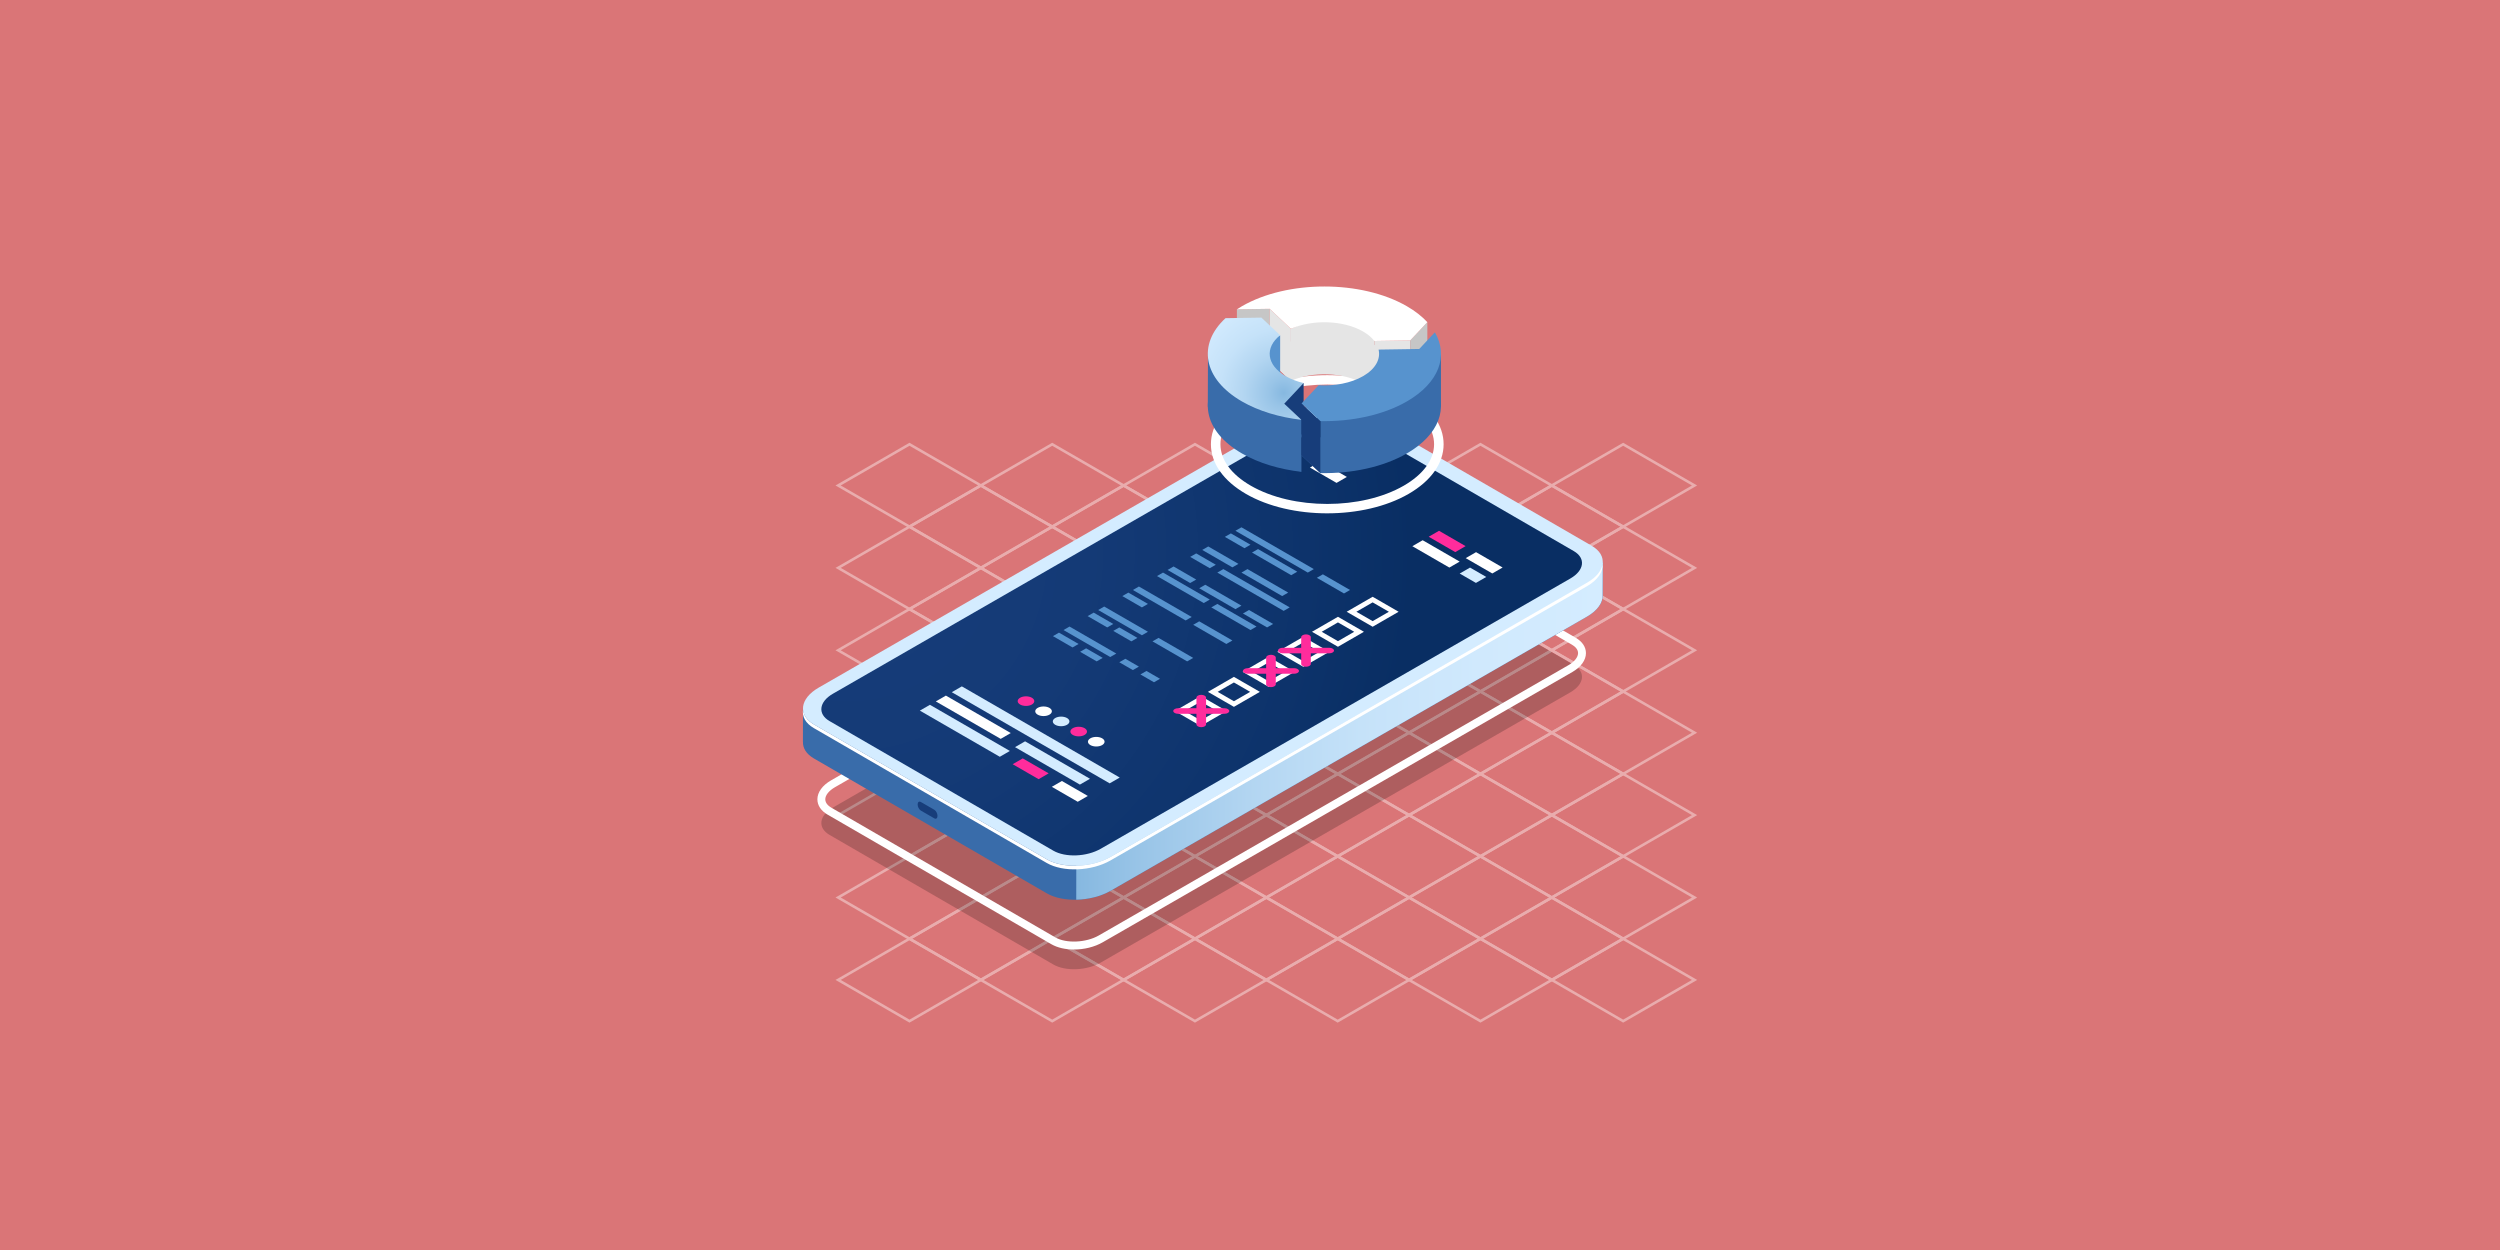 <?xml version="1.0" encoding="UTF-8"?><svg xmlns="http://www.w3.org/2000/svg" xmlns:xlink="http://www.w3.org/1999/xlink" viewBox="0 0 400 200"><defs><style>.e{fill:url(#d);}.f{fill:url(#c);}.g{fill:url(#b);}.h{fill:#d4ecff;}.i{fill:#173d7a;}.j{mix-blend-mode:multiply;opacity:.2;}.k{fill:#ff2c9c;}.l{fill:#5793ce;}.m{fill:#e5e5e5;}.n{fill:#396caa;}.o{isolation:isolate;}.p{fill:#c6c6c6;}.q{fill:#fff;}.r{opacity:.4;}.s{fill:#da7577;}</style><linearGradient id="b" x1="172.201" y1="107.055" x2="256.443" y2="107.055" gradientUnits="userSpaceOnUse"><stop offset="0" stop-color="#86b8e0"/><stop offset=".116" stop-color="#98c4e7"/><stop offset=".326" stop-color="#b2d5f1"/><stop offset=".54" stop-color="#c5e2f9"/><stop offset=".761" stop-color="#d0e9fd"/><stop offset="1" stop-color="#d4ecff"/></linearGradient><radialGradient id="c" cx="135.724" cy="88.312" fx="135.724" fy="88.312" r="90.41" gradientUnits="userSpaceOnUse"><stop offset="0" stop-color="#173d7a"/><stop offset=".423" stop-color="#143a76"/><stop offset=".815" stop-color="#0d336b"/><stop offset="1" stop-color="#092e63"/></radialGradient><radialGradient id="d" cx="205.411" cy="62.851" fx="205.411" fy="62.851" r="19.101" gradientUnits="userSpaceOnUse"><stop offset="0" stop-color="#86b8e0"/><stop offset=".116" stop-color="#98c4e7"/><stop offset=".326" stop-color="#b2d5f1"/><stop offset=".54" stop-color="#c5e2f9"/><stop offset=".761" stop-color="#d0e9fd"/><stop offset="1" stop-color="#d4ecff"/></radialGradient></defs><g class="o"><g id="a"><rect class="s" width="400" height="200"/><g class="r"><path class="q" d="M259.704,84.511l-11.838-6.835,11.838-6.835,11.838,6.835-11.838,6.835ZM248.704,77.676l11,6.351,11-6.351-11-6.351-11,6.351Z"/><path class="q" d="M236.867,84.51l-11.838-6.835,11.838-6.835,11.838,6.835-11.838,6.835ZM225.867,77.676l11,6.351,11-6.351-11-6.351-11,6.351Z"/><path class="q" d="M248.286,91.103l-11.838-6.835,11.838-6.835,11.838,6.835-11.838,6.835ZM237.286,84.269l11,6.351,11-6.351-11-6.351-11,6.351Z"/><path class="q" d="M259.705,97.696l-11.838-6.835,11.838-6.835,11.838,6.835-11.838,6.835ZM248.705,90.861l11,6.351,11-6.351-11-6.351-11,6.351Z"/><path class="q" d="M214.029,84.51l-11.838-6.835,11.838-6.835,11.838,6.835-11.838,6.835ZM203.029,77.676l11,6.351,11-6.351-11-6.351-11,6.351Z"/><path class="q" d="M225.448,91.103l-11.838-6.835,11.838-6.835,11.838,6.835-11.838,6.835ZM214.448,84.269l11,6.351,11-6.351-11-6.351-11,6.351Z"/><path class="q" d="M236.867,97.696l-11.838-6.835,11.838-6.835,11.838,6.835-11.838,6.835ZM225.867,90.861l11,6.351,11-6.351-11-6.351-11,6.351Z"/><path class="q" d="M248.286,104.289l-11.838-6.835,11.838-6.835,11.838,6.835-11.838,6.835ZM237.286,97.454l11,6.351,11-6.351-11-6.351-11,6.351Z"/><path class="q" d="M259.705,110.882l-11.838-6.835,11.838-6.835,11.838,6.835-11.838,6.835ZM248.705,104.047l11,6.351,11-6.351-11-6.351-11,6.351Z"/><path class="q" d="M191.191,84.51l-11.838-6.835,11.838-6.835,11.838,6.835-11.838,6.835ZM180.191,77.675l11,6.351,11-6.351-11-6.351-11,6.351Z"/><path class="q" d="M202.61,91.103l-11.838-6.835,11.838-6.835,11.838,6.835-11.838,6.835ZM191.61,84.268l11,6.351,11-6.351-11-6.351-11,6.351Z"/><path class="q" d="M214.029,97.696l-11.838-6.835,11.838-6.835,11.838,6.835-11.838,6.835ZM203.029,90.861l11,6.351,11-6.351-11-6.351-11,6.351Z"/><path class="q" d="M225.448,104.289l-11.838-6.835,11.838-6.835,11.838,6.835-11.838,6.835ZM214.448,97.454l11,6.351,11-6.351-11-6.351-11,6.351Z"/><path class="q" d="M236.867,110.882l-11.838-6.835,11.838-6.835,11.838,6.835-11.838,6.835ZM225.867,104.047l11,6.351,11-6.351-11-6.351-11,6.351Z"/><path class="q" d="M248.286,117.474l-11.838-6.835,11.838-6.835,11.838,6.835-11.838,6.835ZM237.286,110.639l11,6.351,11-6.351-11-6.351-11,6.351Z"/><path class="q" d="M259.705,124.067l-11.838-6.835,11.838-6.835,11.838,6.835-11.838,6.835ZM248.706,117.232l11,6.351,11-6.351-11-6.351-11,6.351Z"/><path class="q" d="M168.353,84.51l-11.838-6.835,11.838-6.835,11.838,6.835-11.838,6.835ZM157.353,77.675l11,6.351,11-6.351-11-6.351-11,6.351Z"/><path class="q" d="M179.772,91.103l-11.838-6.835,11.838-6.835,11.838,6.835-11.838,6.835ZM168.772,84.268l11,6.351,11-6.351-11-6.351-11,6.351Z"/><path class="q" d="M191.191,97.695l-11.838-6.835,11.838-6.835,11.838,6.835-11.838,6.835ZM180.191,90.861l11,6.351,11-6.351-11-6.351-11,6.351Z"/><path class="q" d="M202.61,104.288l-11.838-6.835,11.838-6.835,11.838,6.835-11.838,6.835ZM191.611,97.453l11,6.351,11-6.351-11-6.351-11,6.351Z"/><path class="q" d="M214.03,110.881l-11.838-6.835,11.838-6.835,11.838,6.835-11.838,6.835ZM203.03,104.046l11,6.351,11-6.35-11-6.351-11,6.351Z"/><path class="q" d="M225.449,117.474l-11.838-6.835,11.838-6.835,11.838,6.835-11.838,6.835ZM214.449,110.639l11,6.351,11-6.351-11-6.351-11,6.351Z"/><path class="q" d="M236.868,124.067l-11.838-6.835,11.838-6.835,11.838,6.835-11.838,6.835ZM225.868,117.232l11,6.351,11-6.351-11-6.351-11,6.351Z"/><path class="q" d="M248.287,130.66l-11.838-6.835,11.838-6.835,11.838,6.835-11.838,6.835ZM237.287,123.825l11,6.351,11-6.351-11-6.351-11,6.351Z"/><path class="q" d="M259.706,137.253l-11.838-6.835,11.838-6.835,11.838,6.835-11.838,6.835ZM248.706,130.418l11,6.351,11-6.351-11-6.351-11,6.351Z"/><path class="q" d="M145.515,84.51l-11.838-6.835,11.838-6.835,11.838,6.835-11.838,6.835ZM134.515,77.675l11,6.351,11-6.351-11-6.351-11,6.351Z"/><path class="q" d="M156.934,91.103l-11.838-6.835,11.838-6.835,11.838,6.835-11.838,6.835ZM145.934,84.268l11,6.351,11-6.351-11-6.351-11,6.351Z"/><path class="q" d="M168.353,97.695l-11.838-6.835,11.838-6.835,11.838,6.835-11.838,6.835ZM157.353,90.861l11,6.351,11-6.351-11-6.351-11,6.351Z"/><path class="q" d="M179.773,104.288l-11.838-6.835,11.838-6.835,11.838,6.835-11.838,6.835ZM168.773,97.453l11,6.351,11-6.351-11-6.351-11,6.351Z"/><path class="q" d="M191.192,110.881l-11.838-6.835,11.838-6.835,11.838,6.835-11.838,6.835ZM180.192,104.046l11,6.351,11-6.351-11-6.351-11,6.351Z"/><path class="q" d="M202.611,117.474l-11.838-6.835,11.838-6.835,11.838,6.835-11.838,6.835ZM191.611,110.639l11,6.351,11-6.351-11-6.351-11,6.351Z"/><path class="q" d="M214.03,124.067l-11.838-6.835,11.838-6.835,11.838,6.835-11.838,6.835ZM203.03,117.232l11,6.351,11-6.351-11-6.351-11,6.351Z"/><path class="q" d="M225.449,130.659l-11.838-6.835,11.838-6.835,11.838,6.835-11.838,6.835ZM214.449,123.825l11,6.351,11-6.351-11-6.351-11,6.351Z"/><path class="q" d="M236.868,137.252l-11.838-6.835,11.838-6.835,11.838,6.835-11.838,6.835ZM225.868,130.417l11,6.351,11-6.351-11-6.351-11,6.351Z"/><path class="q" d="M248.287,143.845l-11.838-6.835,11.838-6.835,11.838,6.835-11.838,6.835ZM237.287,137.01l11,6.351,11-6.351-11-6.351-11,6.351Z"/><path class="q" d="M259.706,150.438l-11.838-6.835,11.838-6.835,11.838,6.835-11.838,6.835ZM248.706,143.603l11,6.351,11-6.351-11-6.351-11,6.351Z"/><path class="q" d="M145.516,97.695l-11.838-6.835,11.838-6.835,11.838,6.835-11.838,6.835ZM134.516,90.861l11,6.351,11-6.351-11-6.351-11,6.351Z"/><path class="q" d="M156.935,104.288l-11.838-6.835,11.838-6.835,11.838,6.835-11.838,6.835ZM145.935,97.453l11,6.351,11-6.351-11-6.351-11,6.351Z"/><path class="q" d="M168.354,110.881l-11.838-6.835,11.838-6.835,11.838,6.835-11.838,6.835ZM157.354,104.046l11,6.351,11-6.351-11-6.351-11,6.351Z"/><path class="q" d="M179.773,117.474l-11.838-6.835,11.838-6.835,11.838,6.835-11.838,6.835ZM168.773,110.639l11,6.351,11-6.351-11-6.351-11,6.351Z"/><path class="q" d="M191.192,124.067l-11.838-6.835,11.838-6.835,11.838,6.835-11.838,6.835ZM180.192,117.232l11,6.351,11-6.351-11-6.351-11,6.351Z"/><path class="q" d="M202.611,130.659l-11.838-6.835,11.838-6.835,11.838,6.835-11.838,6.835ZM191.611,123.825l11,6.351,11-6.351-11-6.351-11,6.351Z"/><path class="q" d="M214.03,137.252l-11.838-6.835,11.838-6.835,11.838,6.835-11.838,6.835ZM203.03,130.417l11,6.351,11-6.351-11-6.351-11,6.351Z"/><path class="q" d="M225.449,143.845l-11.838-6.835,11.838-6.835,11.838,6.835-11.838,6.835ZM214.449,137.01l11,6.351,11-6.351-11-6.351-11,6.351Z"/><path class="q" d="M236.868,150.438l-11.838-6.835,11.838-6.835,11.838,6.835-11.838,6.835ZM225.869,143.603l11,6.351,11-6.351-11-6.351-11,6.35Z"/><path class="q" d="M248.287,157.03l-11.838-6.835,11.838-6.835,11.838,6.835-11.838,6.835ZM237.288,150.196l11,6.351,11-6.351-11-6.351-11,6.351Z"/><path class="q" d="M259.706,163.623l-11.838-6.835,11.838-6.835,11.838,6.835-11.838,6.835ZM248.706,156.788l11,6.351,11-6.351-11-6.351-11,6.351Z"/><path class="q" d="M145.516,110.881l-11.838-6.835,11.838-6.835,11.838,6.835-11.838,6.835ZM134.516,104.046l11,6.351,11-6.351-11-6.351-11,6.351Z"/><path class="q" d="M156.935,117.473l-11.838-6.835,11.838-6.835,11.838,6.835-11.838,6.835ZM145.935,110.639l11,6.351,11-6.351-11-6.351-11,6.351Z"/><path class="q" d="M168.354,124.066l-11.838-6.835,11.838-6.835,11.838,6.835-11.838,6.835ZM157.354,117.231l11,6.351,11-6.351-11-6.351-11,6.351Z"/><path class="q" d="M179.773,130.659l-11.838-6.835,11.838-6.835,11.838,6.835-11.838,6.835ZM168.773,123.824l11,6.351,11-6.351-11-6.351-11,6.351Z"/><path class="q" d="M191.192,137.252l-11.838-6.835,11.838-6.835,11.838,6.835-11.838,6.835ZM180.192,130.417l11,6.351,11-6.351-11-6.351-11,6.351Z"/><path class="q" d="M202.612,143.845l-11.838-6.835,11.838-6.835,11.838,6.835-11.838,6.835ZM191.612,137.01l11,6.351,11-6.351-11-6.351-11,6.351Z"/><path class="q" d="M214.031,150.438l-11.838-6.835,11.838-6.835,11.838,6.835-11.838,6.835ZM203.031,143.603l11,6.351,11-6.351-11-6.351-11,6.351Z"/><path class="q" d="M225.449,157.03l-11.838-6.835,11.838-6.835,11.838,6.835-11.838,6.835ZM214.45,150.196l11,6.351,11-6.351-11-6.351-11,6.351Z"/><path class="q" d="M236.868,163.623l-11.838-6.835,11.838-6.835,11.838,6.835-11.838,6.835ZM225.869,156.788l11,6.351,11-6.351-11-6.351-11,6.351Z"/><path class="q" d="M145.516,124.066l-11.838-6.835,11.838-6.835,11.838,6.835-11.838,6.835ZM134.516,117.231l11,6.351,11-6.351-11-6.351-11,6.351Z"/><path class="q" d="M156.935,130.659l-11.838-6.835,11.838-6.835,11.838,6.835-11.838,6.835ZM145.935,123.824l11,6.351,11-6.351-11-6.351-11,6.351Z"/><path class="q" d="M168.355,137.252l-11.838-6.835,11.838-6.835,11.838,6.835-11.838,6.835ZM157.355,130.417l11,6.351,11-6.351-11-6.351-11,6.351Z"/><path class="q" d="M179.774,143.845l-11.838-6.835,11.838-6.835,11.838,6.835-11.838,6.835ZM168.774,137.01l11,6.351,11-6.351-11-6.351-11,6.351Z"/><path class="q" d="M191.193,150.437l-11.838-6.835,11.838-6.835,11.838,6.835-11.838,6.835ZM180.193,143.602l11,6.351,11-6.351-11-6.351-11,6.351Z"/><path class="q" d="M202.612,157.03l-11.838-6.835,11.838-6.835,11.838,6.835-11.838,6.835ZM191.612,150.195l11,6.351,11-6.351-11-6.351-11,6.351Z"/><path class="q" d="M214.031,163.623l-11.838-6.835,11.838-6.835,11.838,6.835-11.838,6.835ZM203.031,156.788l11,6.351,11-6.351-11-6.351-11,6.351Z"/><path class="q" d="M145.517,137.252l-11.838-6.835,11.838-6.835,11.838,6.835-11.838,6.835ZM134.517,130.417l11,6.351,11-6.351-11-6.351-11,6.351Z"/><path class="q" d="M156.936,143.845l-11.838-6.835,11.838-6.835,11.838,6.835-11.838,6.835ZM145.936,137.01l11,6.351,11-6.351-11-6.351-11,6.351Z"/><path class="q" d="M168.355,150.437l-11.838-6.835,11.838-6.835,11.838,6.835-11.838,6.835ZM157.355,143.602l11,6.351,11-6.351-11-6.351-11,6.351Z"/><path class="q" d="M179.774,157.03l-11.838-6.835,11.838-6.835,11.838,6.835-11.838,6.835ZM168.774,150.195l11,6.351,11-6.351-11-6.351-11,6.351Z"/><path class="q" d="M191.193,163.623l-11.838-6.835,11.838-6.835,11.838,6.835-11.838,6.835ZM180.193,156.788l11,6.351,11-6.351-11-6.351-11,6.351Z"/><path class="q" d="M145.517,150.437l-11.838-6.835,11.838-6.835,11.838,6.835-11.838,6.835ZM134.517,143.602l11,6.351,11-6.351-11-6.351-11,6.351Z"/><path class="q" d="M156.936,157.03l-11.838-6.835,11.838-6.835,11.838,6.835-11.838,6.835ZM145.936,150.195l11,6.351,11-6.351-11-6.351-11,6.351Z"/><path class="q" d="M168.355,163.623l-11.838-6.835,11.838-6.835,11.838,6.835-11.838,6.835ZM157.355,156.788l11,6.351,11-6.351-11-6.351-11,6.351Z"/><path class="q" d="M145.517,163.622l-11.838-6.835,11.838-6.835,11.838,6.835-11.838,6.835ZM134.518,156.787l11,6.351,11-6.351-11-6.351-11,6.351Z"/></g><path class="j" d="M251.809,106.387l-35.801-20.732c-1.945-1.126-5.345-.99-7.594.304l-75.137,43.242c-2.249,1.294-2.496,3.257-.551,4.383l35.801,20.732c1.945,1.126,5.345.99,7.594-.304l75.137-43.242c2.249-1.294,2.496-3.257.551-4.383Z"/><path class="q" d="M171.844,151.924c-1.351,0-2.646-.281-3.633-.853l-35.801-20.732c-1.05-.608-1.627-1.479-1.626-2.453.002-1.125.796-2.227,2.179-3.023l75.137-43.241c2.46-1.416,6.073-1.55,8.224-.304l35.802,20.732c1.05.608,1.627,1.479,1.626,2.452-.001,1.125-.796,2.227-2.179,3.023l-75.137,43.241c-1.331.766-2.999,1.157-4.591,1.157ZM212.709,81.736c-1.386,0-2.858.332-3.98.978l-75.137,43.241c-.967.557-1.545,1.279-1.546,1.932-.001.646.541,1.096.997,1.359l35.801,20.732c1.738,1.007,4.926.867,6.964-.305l75.137-43.241c.967-.557,1.545-1.279,1.546-1.932.001-.646-.541-1.095-.996-1.359l-35.802-20.732c-.781-.452-1.853-.673-2.983-.673Z"/><path class="n" d="M167.486,142.932l-37.259-21.576c-1.224-.709-1.794-1.665-1.754-2.659l-.008.003.015-5.406,2.072,2.427c.134-.089.27-.177.417-.262l76.22-43.864c3.026-1.742,7.6-1.925,10.216-.409l36.735,21.273c.743-.814,2.302-2.533,2.302-2.533l-.018,5.288-.001-.001c.055,1.192-.793,2.462-2.502,3.446l-76.22,43.865c-3.026,1.741-7.6,1.925-10.216.409Z"/><path class="i" d="M147.338,129.696l2.146,1.239c.285.165.516-.01.516-.39h0c0-.38-.231-.821-.516-.986l-2.146-1.239c-.285-.165-.516.01-.516.39h0c0,.38.231.821.516.986Z"/><path class="g" d="M207.188,71.595c3.026-1.742,7.6-1.925,10.216-.409l36.735,21.273c.743-.814,2.302-2.533,2.302-2.533l-.018,5.288-.001-.001c.055,1.192-.793,2.462-2.502,3.446l-76.22,43.865c-1.579.908-3.578,1.389-5.501,1.429l.073-52.264,34.915-20.093Z"/><path class="h" d="M254.679,87.326l-37.259-21.576c-2.616-1.515-7.191-1.332-10.216.409l-76.22,43.864c-3.026,1.742-3.358,4.382-.742,5.897l37.259,21.576c2.616,1.515,7.191,1.332,10.216-.409l76.22-43.864c3.026-1.742,3.358-4.382.742-5.897Z"/><path class="q" d="M167.473,138.074l-37.259-21.576c-1.349-.781-1.908-1.862-1.724-2.965.066.895.64,1.743,1.752,2.388l37.259,21.576c2.616,1.515,7.19,1.332,10.216-.409l76.22-43.864c1.466-.843,2.293-1.897,2.466-2.933.089,1.211-.755,2.508-2.494,3.51l-76.22,43.864c-3.026,1.742-7.6,1.925-10.216.409Z"/><path class="f" d="M251.809,88.176l-35.801-20.732c-1.945-1.126-5.345-.99-7.594.304l-75.137,43.242c-2.249,1.294-2.496,3.257-.551,4.383l35.801,20.732c1.945,1.126,5.345.99,7.594-.304l75.137-43.242c2.249-1.294,2.496-3.257.551-4.383Z"/><polygon class="h" points="177.546 125.337 152.282 110.751 153.895 109.82 179.158 124.406 177.546 125.337"/><polygon class="h" points="159.968 121.085 147.176 113.7 148.788 112.769 161.58 120.154 159.968 121.085"/><polygon class="k" points="166.175 124.669 162.027 122.274 163.639 121.343 167.788 123.738 166.175 124.669"/><polygon class="q" points="172.439 128.285 168.29 125.89 169.903 124.959 174.052 127.354 172.439 128.285"/><polygon class="q" points="160.111 118.219 149.729 112.225 151.341 111.294 161.723 117.288 160.111 118.219"/><polygon class="h" points="172.784 125.536 162.402 119.542 164.014 118.611 174.396 124.605 172.784 125.536"/><path class="k" d="M165.098,112.723c-.519.3-1.362.3-1.881,0s-.519-.786,0-1.086c.519-.3,1.362-.3,1.881,0s.519.786,0,1.086Z"/><path class="q" d="M167.909,114.346c-.519.3-1.362.3-1.881,0s-.519-.786,0-1.086,1.362-.3,1.881,0,.519.786,0,1.086Z"/><path class="h" d="M170.72,115.969c-.519.3-1.362.3-1.881,0s-.519-.786,0-1.086c.519-.3,1.362-.3,1.881,0s.519.786,0,1.086Z"/><path class="k" d="M173.531,117.592c-.519.3-1.362.3-1.881,0s-.519-.786,0-1.086c.519-.3,1.362-.3,1.881,0s.519.786,0,1.086Z"/><path class="q" d="M176.342,119.215c-.519.3-1.362.3-1.881,0-.519-.3-.519-.786,0-1.086.519-.3,1.362-.3,1.881,0s.519.786,0,1.086Z"/><polygon class="k" points="232.844 88.336 228.59 85.88 230.244 84.925 234.497 87.381 232.844 88.336"/><polygon class="q" points="238.767 91.755 234.513 89.3 236.167 88.345 240.42 90.801 238.767 91.755"/><polygon class="q" points="213.845 77.264 209.591 74.808 211.244 73.853 215.498 76.309 213.845 77.264"/><polygon class="q" points="231.896 90.811 225.973 87.391 227.626 86.437 233.549 89.856 231.896 90.811"/><polygon class="h" points="236.149 93.267 233.55 91.766 235.204 90.812 237.803 92.312 236.149 93.267"/><polygon class="l" points="199.113 87.711 195.977 85.9 196.942 85.343 200.078 87.154 199.113 87.711"/><polygon class="l" points="209.247 91.612 197.666 84.925 198.631 84.368 210.212 91.055 209.247 91.612"/><polygon class="l" points="215.038 94.955 210.695 92.448 211.66 91.891 216.003 94.398 215.038 94.955"/><polygon class="l" points="206.593 92.03 200.32 88.408 201.285 87.851 207.558 91.473 206.593 92.03"/><path class="q" d="M219.623,100.28l-4.156-2.399,4.156-2.399,4.156,2.399-4.156,2.399ZM217.022,97.881l2.6,1.501,2.6-1.501-2.6-1.501-2.6,1.501Z"/><polygon class="l" points="193.564 90.915 190.427 89.104 191.392 88.547 194.529 90.358 193.564 90.915"/><polygon class="l" points="197.183 90.776 192.357 87.99 193.322 87.433 198.148 90.219 197.183 90.776"/><polygon class="l" points="205.146 95.373 198.631 91.612 199.596 91.055 206.111 94.816 205.146 95.373"/><polygon class="l" points="205.387 97.741 194.77 91.612 195.735 91.055 206.352 97.184 205.387 97.741"/><path class="q" d="M214.073,103.484l-4.156-2.399,4.156-2.399,4.156,2.399-4.156,2.399ZM211.473,101.085l2.6,1.501,2.6-1.501-2.6-1.501-2.6,1.501Z"/><polygon class="l" points="192.599 96.487 185.119 92.169 186.084 91.612 193.564 95.93 192.599 96.487"/><polygon class="l" points="190.427 93.284 186.808 91.194 187.773 90.637 191.392 92.726 190.427 93.284"/><polygon class="l" points="197.666 97.463 191.875 94.119 192.84 93.562 198.631 96.906 197.666 97.463"/><polygon class="l" points="202.733 100.388 198.872 98.159 199.837 97.602 203.698 99.831 202.733 100.388"/><polygon class="l" points="200.079 100.806 193.805 97.184 194.77 96.627 201.044 100.249 200.079 100.806"/><path class="q" d="M208.524,106.688l-4.156-2.399,4.156-2.399,4.156,2.399-4.156,2.399ZM205.923,104.289l2.6,1.501,2.6-1.501-2.6-1.501-2.6,1.501Z"/><polygon class="l" points="182.706 97.184 179.57 95.373 180.535 94.816 183.672 96.627 182.706 97.184"/><polygon class="l" points="189.704 99.274 181.259 94.398 182.224 93.841 190.669 98.716 189.704 99.274"/><polygon class="l" points="196.218 103.035 190.91 99.97 191.875 99.413 197.183 102.478 196.218 103.035"/><path class="q" d="M202.974,109.892l-4.156-2.4,4.156-2.399,4.156,2.4-4.156,2.399ZM200.374,107.492l2.6,1.502,2.6-1.501-2.6-1.502-2.6,1.501Z"/><polygon class="l" points="177.157 100.388 174.02 98.577 174.985 98.02 178.122 99.831 177.157 100.388"/><polygon class="l" points="182.707 101.642 175.709 97.602 176.674 97.045 183.672 101.085 182.707 101.642"/><polygon class="l" points="189.945 105.821 184.395 102.617 185.361 102.06 190.91 105.264 189.945 105.821"/><polygon class="l" points="181.018 102.617 178.122 100.945 179.087 100.388 181.983 102.06 181.018 102.617"/><path class="q" d="M197.425,113.096l-4.156-2.399,4.156-2.399,4.156,2.399-4.156,2.399ZM194.825,110.697l2.6,1.501,2.6-1.501-2.6-1.501-2.6,1.501Z"/><polygon class="l" points="171.607 103.592 168.471 101.781 169.436 101.224 172.573 103.035 171.607 103.592"/><polygon class="l" points="177.64 105.124 170.16 100.806 171.125 100.249 178.605 104.567 177.64 105.124"/><polygon class="l" points="181.259 107.214 179.087 105.96 180.053 105.403 182.224 106.657 181.259 107.214"/><polygon class="l" points="184.637 109.164 182.465 107.91 183.43 107.353 185.602 108.607 184.637 109.164"/><polygon class="l" points="175.468 105.821 172.814 104.288 173.779 103.731 176.433 105.263 175.468 105.821"/><path class="q" d="M192.117,116.16l-4.156-2.399,4.156-2.399,4.156,2.399-4.156,2.399ZM189.517,113.761l2.6,1.501,2.6-1.501-2.6-1.501-2.6,1.501Z"/><path class="k" d="M192.971,114.206h2.941c.425,0,.77-.199.77-.445,0-.245-.345-.445-.77-.445h-2.941s0-1.698,0-1.698c0-.246-.345-.445-.77-.445-.425,0-.77.199-.77.445v1.698s-2.94,0-2.94,0c-.425,0-.77.199-.77.445,0,.246.345.445.77.445h2.941s0,1.698,0,1.698c0,.245.345.445.77.445s.77-.199.77-.445v-1.698Z"/><path class="k" d="M204.123,107.798h2.941c.425,0,.77-.199.77-.445,0-.245-.345-.445-.77-.445h-2.941v-1.698c0-.246-.345-.445-.77-.445-.425,0-.77.199-.77.445v1.698s-2.94-0-2.94-0c-.425,0-.77.199-.77.445,0,.246.345.445.77.445h2.941s0,1.698,0,1.698c0,.245.345.445.77.445.425,0,.77-.199.77-.445v-1.698Z"/><path class="k" d="M209.73,104.534h2.941c.425,0,.77-.199.77-.445,0-.245-.345-.445-.77-.445h-2.941s0-1.698,0-1.698c0-.246-.345-.445-.77-.445-.425,0-.77.199-.77.445v1.698s-2.94,0-2.94,0c-.425,0-.77.199-.77.445,0,.246.345.445.77.445h2.941v1.698c0.0.245.345.445.77.445.425,0,.77-.199.77-.445v-1.698Z"/><path class="q" d="M212.363,82.134c-4.71,0-9.42-1.035-13.006-3.106-3.618-2.089-5.61-4.912-5.61-7.949s1.992-5.86,5.61-7.949c7.171-4.141,18.84-4.14,26.011,0,3.618,2.089,5.61,4.912,5.61,7.949s-1.992,5.86-5.61,7.949h0c-3.585,2.07-8.296,3.105-13.005,3.105ZM212.362,61.529c-4.434,0-8.867.974-12.243,2.923-3.126,1.805-4.848,4.159-4.848,6.628 0,2.469,1.722,4.823,4.848,6.628,6.751,3.897,17.735,3.897,24.486 0h0c3.126-1.805,4.847-4.159,4.848-6.628,0-2.469-1.722-4.823-4.848-6.629-3.376-1.949-7.809-2.923-12.243-2.923ZM224.986,78.369h.004-.004Z"/><path class="m" d="M225.631,62.794l-5.73.089c-.424-.552-1.026-1.069-1.81-1.522-3.151-1.819-8.106-1.96-11.539-.424l-3.405-3.203-5.243.082c.259-.17.525-.337.806-.499,7.287-4.207,19.1-4.207,26.386-0,1.34.774,2.432,1.636,3.279,2.554l-2.743,2.922Z"/><polygon class="p" points="197.903 49.495 197.903 57.816 203.146 57.734 203.146 49.413 197.903 49.495"/><polygon class="m" points="206.551 52.615 206.551 60.937 203.146 57.734 203.146 49.413 206.551 52.615"/><path class="m" d="M219.9,54.561v8.322l-7.538-6.143-5.811,4.197v-8.322l5.351-2.596s7.366,2.255,7.749,2.351c.383.096.25,2.191.25,2.191Z"/><polygon class="m" points="225.631 54.472 225.631 62.794 219.9 62.883 219.9 54.561 225.631 54.472"/><polygon class="p" points="228.374 51.55 228.374 59.871 225.631 62.794 225.631 54.472 228.374 51.55"/><path class="q" d="M225.631,54.472l-5.73.089c-.424-.552-1.026-1.069-1.81-1.522-3.151-1.819-8.106-1.96-11.539-.424l-3.405-3.203-5.243.082c.259-.17.525-.337.806-.499,7.287-4.207,19.1-4.207,26.386-0,1.34.774,2.432,1.636,3.279,2.554l-2.743,2.922Z"/><path class="l" d="M204.825,53.639v7.65l-4.96-1.188s.291-4.476.397-4.596c.106-.12,4.564-1.865,4.564-1.865Z"/><path class="i" d="M208.579,61.289v8.322l-.536.571-3.497-2.016s.542-6.352.606-6.48c.064-.128,3.427-.396,3.427-.396Z"/><path class="n" d="M201.826,59.14l2.999,2.82c-2.498,1.976-2.203,4.763.888,6.547.847.489,1.824.856,2.866,1.103l-3.099,3.302,2.746,2.583c-3.487-.403-6.814-1.383-9.517-2.944-6.264-3.616-7.137-9.163-2.631-13.322l5.75-.09Z"/><polygon class="n" points="208.226 67.174 208.226 75.495 201.425 72.869 193.247 65.066 193.277 56.23 201.93 63.089 208.226 67.174"/><path class="e" d="M201.826,50.819l2.999,2.82c-2.498,1.976-2.203,4.763.888,6.547.847.489,1.824.856,2.866,1.103l-3.099,3.302,2.746,2.583c-3.487-.403-6.814-1.383-9.517-2.944-6.264-3.616-7.137-9.163-2.631-13.322l5.75-.09Z"/><path class="n" d="M208.248,72.869l2.732-2.911c2.536.154,5.167-.329,7.111-1.451,2.008-1.159,2.835-2.741,2.484-4.25l6.506-.101,2.502-2.665c2.188,3.755.695,8.068-4.487,11.06-3.808,2.198-8.851,3.245-13.839,3.146l-3.007-2.829Z"/><polygon class="n" points="211.255 67.376 211.255 75.698 230.555 65.003 230.555 56.677 227.737 57.816 211.255 67.376"/><polygon class="i" points="208.248 64.548 208.248 72.869 211.255 75.698 211.255 67.376 208.248 64.548"/><path class="l" d="M208.248,64.548l2.732-2.911c2.536.154,5.167-.329,7.111-1.451,2.008-1.159,2.835-2.741,2.484-4.25l6.506-.101,2.502-2.665c2.188,3.755.695,8.068-4.487,11.06-3.808,2.198-8.851,3.245-13.839,3.146l-3.007-2.829Z"/></g></g></svg>